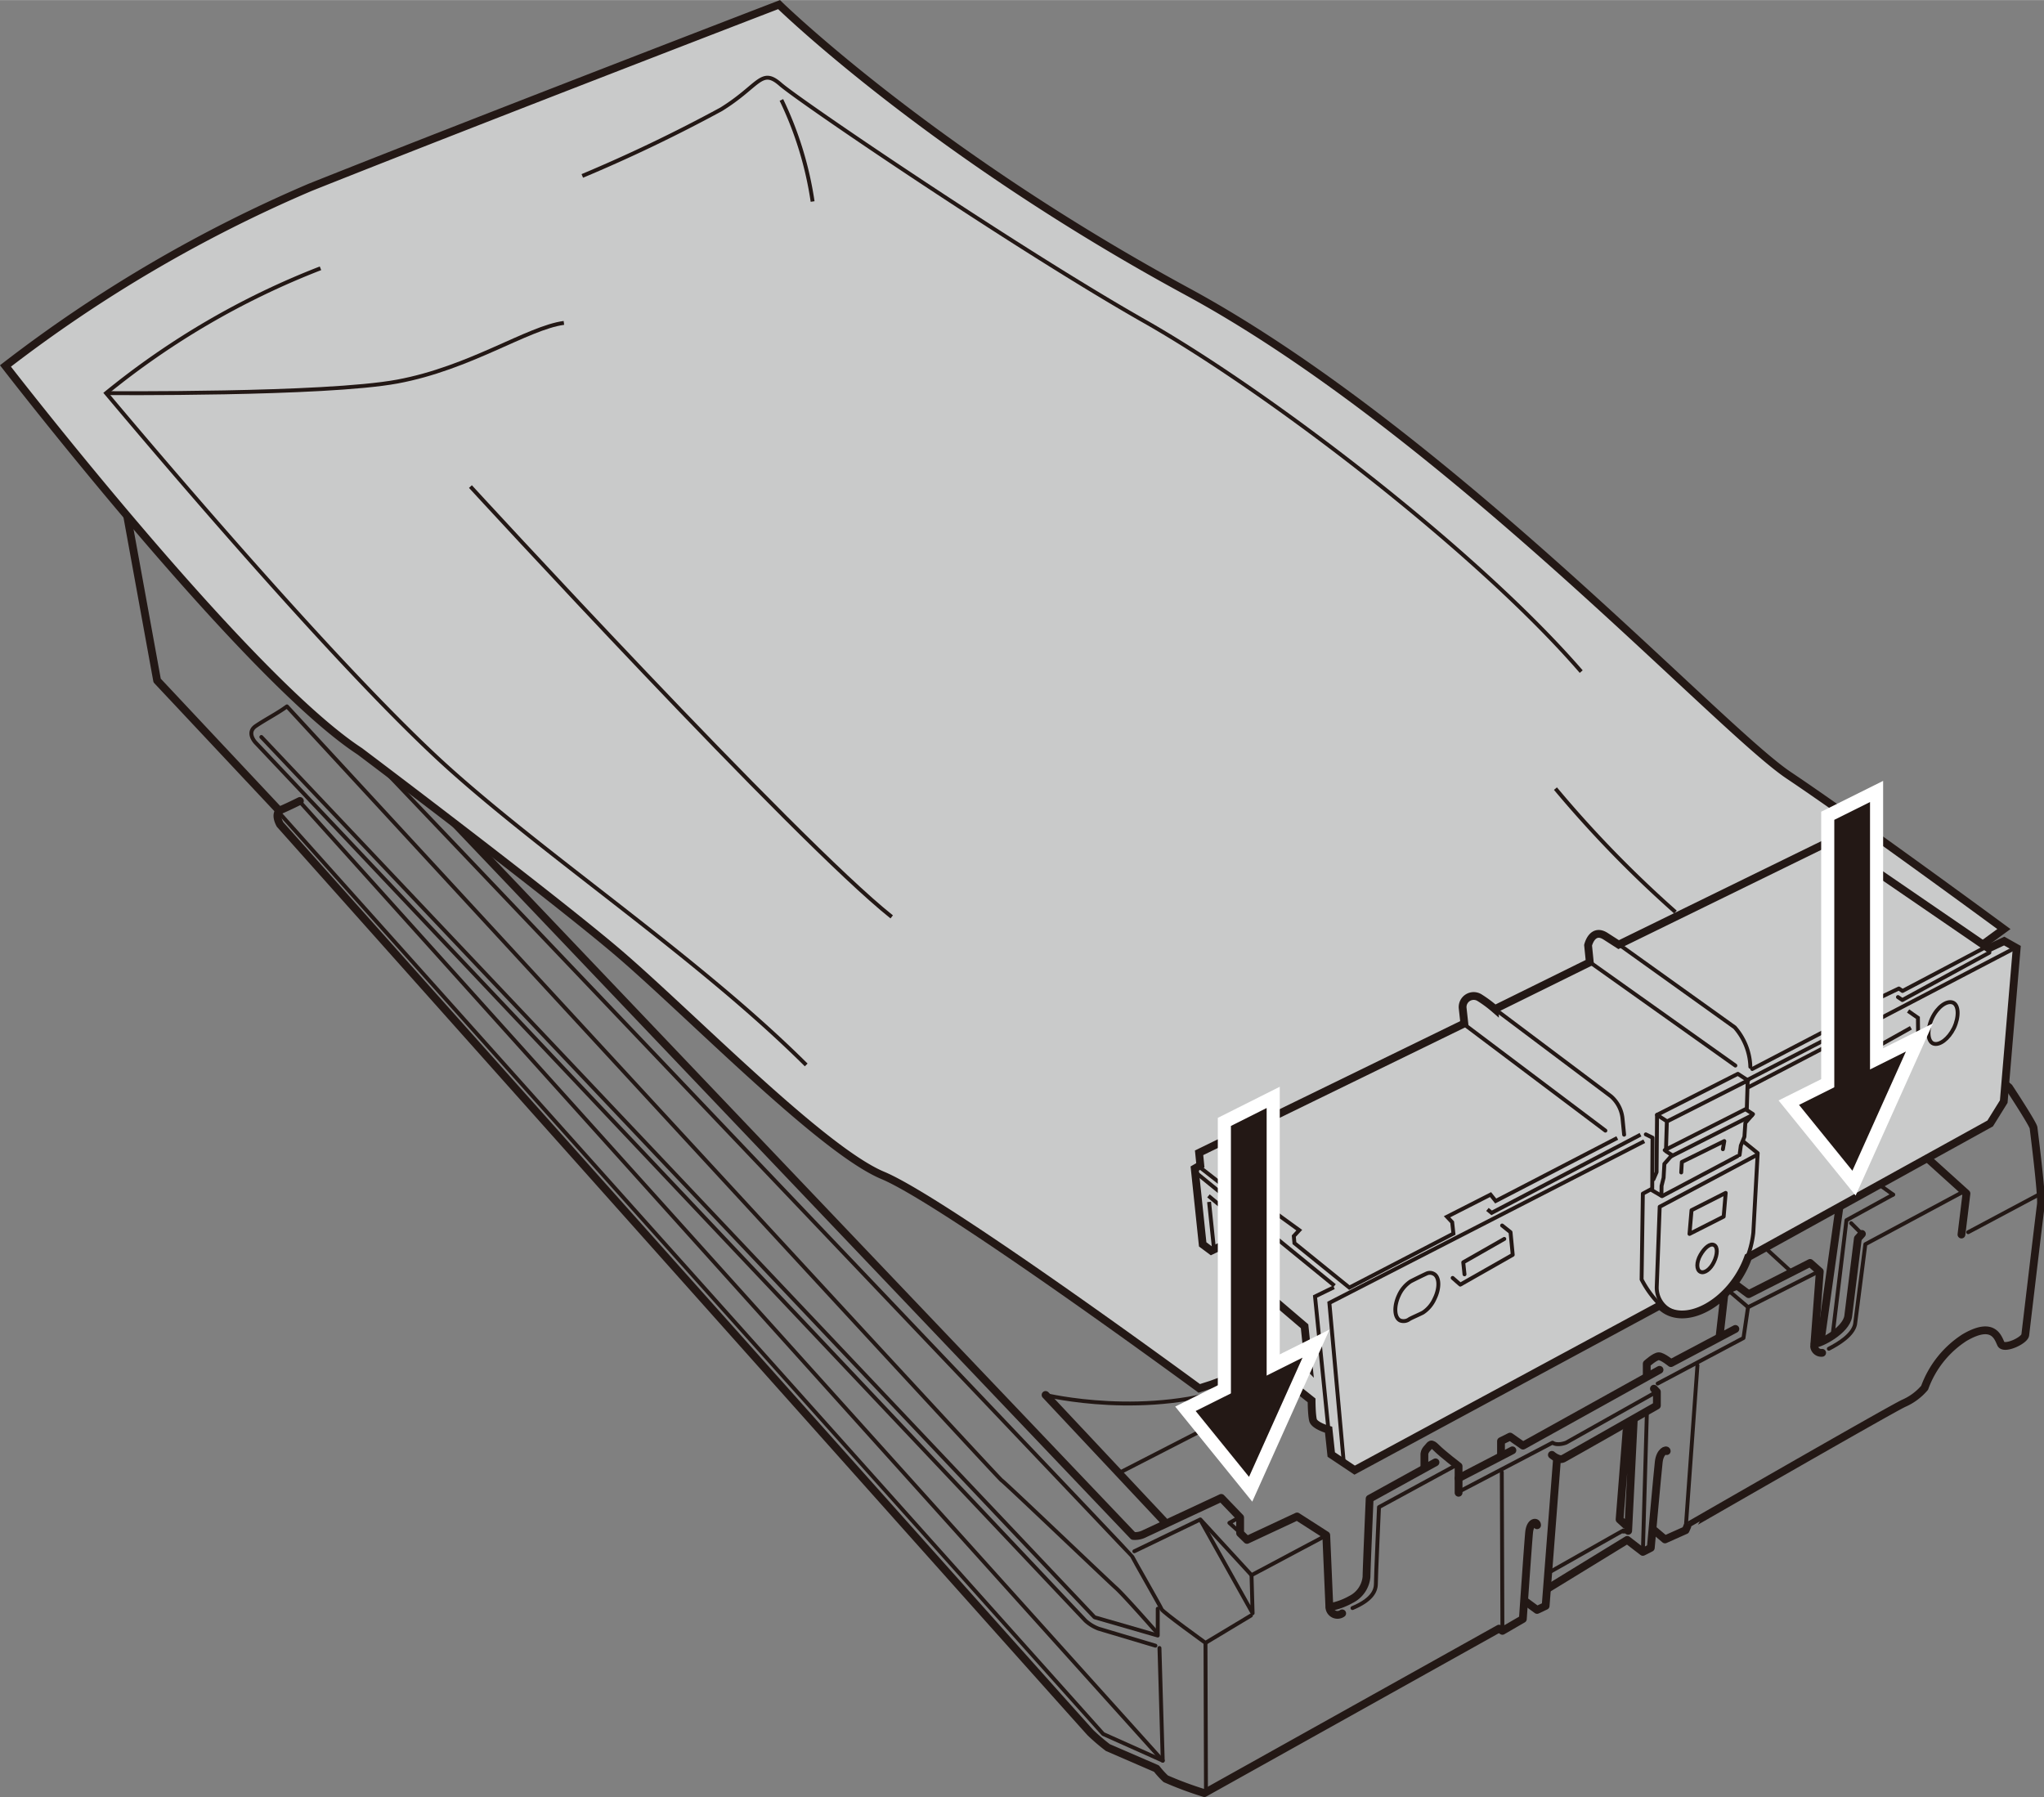 <svg id="レイヤー_1" data-name="レイヤー 1" xmlns="http://www.w3.org/2000/svg" xmlns:xlink="http://www.w3.org/1999/xlink" width="46.21mm" height="40.63mm" viewBox="0 0 131 115.17"><rect x="0" y="0" width="131" height="115.17" fill="#808080" stroke="none"/><defs><style>.cls-1,.cls-3,.cls-4,.cls-6,.cls-7,.cls-9{fill:none;}.cls-2{clip-path:url(#clip-path);}.cls-3,.cls-4,.cls-6,.cls-7{stroke:#231815;}.cls-3,.cls-4{stroke-linecap:round;stroke-linejoin:round;}.cls-3,.cls-7{stroke-width:0.25px;}.cls-4,.cls-6{stroke-width:0.5px;}.cls-5{fill:#c9caca;}.cls-6,.cls-7,.cls-9{stroke-miterlimit:10;}.cls-8{fill:#231815;}.cls-9{stroke:#fff;stroke-width:1.68px;}</style><clipPath id="clip-path" transform="translate(0 0)"><rect class="cls-1" width="131" height="115.17"/></clipPath></defs><title>VG640_USE_13-2-1_02-1</title><g class="cls-2"><path class="cls-3" d="M7.93,31.85s64.59,67.79,64.63,67.9,1.82,3.21,1.89,3.39,2.81,2.15,2.81,2.15l2.91-1.75" transform="translate(0 0)"/><path class="cls-4" d="M85.22,103a4.32,4.32,0,0,0,1.36-.49,1.8,1.8,0,0,0,1-1.46c0-.43.2-5,.2-5L92,93.72" transform="translate(0 0)"/><path class="cls-4" d="M91.29,94.06v-.87s0-.19.2-.39.19-.39.58,0,1.41,1.17,1.41,1.17v1.7" transform="translate(0 0)"/><path class="cls-3" d="M93.29,93.92l-4.91,2.67s-.2,4.38-.2,4.91-.34,1.07-1.5,1.56" transform="translate(0 0)"/><line class="cls-4" x1="93.48" y1="94.74" x2="96.93" y2="92.95"/><polyline class="cls-4" points="96.2 93.19 96.2 92.36 96.78 92.07 97.61 92.65 106.36 87.79"/><path class="cls-4" d="M105.54,88.18V87.4s.53-.48.77-.48.78.44.78.44l4.13-2.19" transform="translate(0 0)"/><path class="cls-4" d="M99.46,93.24s.44.39.73.24,6-3.4,6-3.4V89.2L106,89" transform="translate(0 0)"/><path class="cls-3" d="M93.66,95.52l5.84-3.06c.32.22.87,0,.87,0l5.8-3.26" transform="translate(0 0)"/><polyline class="cls-3" points="106.24 88.67 111.74 85.75 112.03 83.78 116.63 81.45"/><path class="cls-4" d="M110.21,85.64l.33-2.91.8-.33.73.54,3.94-2,.62.55-.36,4.81a.46.46,0,0,0,.51.4" transform="translate(0 0)"/><line class="cls-3" x1="110.76" y1="82.69" x2="112.04" y2="83.78"/><line class="cls-3" x1="119.33" y1="79.08" x2="118.64" y2="78.39"/><path class="cls-4" d="M116.3,86.12c.37,0,2-.84,2.15-1.75l.62-5,.26-.29" transform="translate(0 0)"/><path class="cls-3" d="M122.81,72.08c.13-.27.13-.64-.38-1L107,58.19s0-.13.05-.22" transform="translate(0 0)"/><path class="cls-4" d="M116.7,85.86l1.53-10.93a1,1,0,0,1,.44-.37l3.76-2a1.26,1.26,0,0,0,.38-.44" transform="translate(0 0)"/><polyline class="cls-3" points="121.33 76.56 118.34 78.2 117.47 85.42"/><path class="cls-3" d="M118.53,75.43l.76.55c.18.18.62-.47.88-.25l1.16.83" transform="translate(0 0)"/><polyline class="cls-4" points="122.72 73.5 126.03 76.49 125.71 79.12"/><line class="cls-3" x1="126.14" y1="78.97" x2="130.59" y2="76.6"/><line class="cls-3" x1="128.44" y1="70.04" x2="122.9" y2="73.14"/><path class="cls-3" d="M125.74,76.42l-6.19,3.32-.66,5.14c-.15.69-1.06,1.24-1.68,1.56" transform="translate(0 0)"/><path class="cls-4" d="M106.06,98.11l.65.55,1.32-.59.11-.25S121,90.42,122,89.94a3.7,3.7,0,0,0,1.35-1,6.41,6.41,0,0,1,2.55-3.21c1.86-1.09,2.15,0,2.34.4s1.53-.22,1.56-.58c0,0,.92-7.77,1-8.35s-.44-4.67-.47-4.92-1.57-2.59-1.57-2.59L59.12,11.29,52,14.14l-.94,1.72L19.38,28.59l-2.75-.24-8.7,3.5,2.14,11.76,7.73,8.24" transform="translate(0 0)"/><path class="cls-4" d="M106.82,93c0-.14-.43,0-.51.69s-.51,5.51-.51,5.51l-.51.26-1-.77-5.11,3.13" transform="translate(0 0)"/><line class="cls-3" x1="105.29" y1="99.49" x2="105.55" y2="90.49"/><path class="cls-3" d="M104.35,98.11s-.48.11-.33,0,.07-.05-4.78,2.69" transform="translate(0 0)"/><path class="cls-4" d="M104.16,97.71l-.36-.33s.44-5.54.44-5.65a4.72,4.72,0,0,1,.47-.77l-.36,7.15" transform="translate(0 0)"/><polyline class="cls-4" points="99.79 93.48 99.06 102.92 98.51 103.18 97.82 102.67"/><path class="cls-4" d="M98.51,97.75c0-.26-.44-.26-.51.47s-.4,5.54-.4,5.54l-1.31.76-.22-.14L77.19,114.92a22.83,22.83,0,0,1-2.48-.92,5.78,5.78,0,0,1-.59-.65L71,112a13.5,13.5,0,0,1-1.1-.94c-.47-.48-51.95-58.22-51.95-58.22s-.43-.73.08-.95,1.19-.56,1.19-.56" transform="translate(0 0)"/><polyline class="cls-3" points="17.94 52.14 70.7 111.13 74.52 112.84 74.31 105.62"/><path class="cls-3" d="M74.05,105.47l-3.65-1.09a2.67,2.67,0,0,1-.83-.51L16.39,47.6s-.63-.64,0-1.07,1.39-.81,2-1.26c15.7,17,45.58,49.46,45.8,49.6s6.78,6.41,7.32,6.89,2.67,2.91,2.67,2.91" transform="translate(0 0)"/><polyline class="cls-3" points="16.75 47.23 70.15 103.65 74.2 104.82 74.2 103.1"/><polyline class="cls-3" points="72.7 99.42 76.93 97.38 80.21 100.95 85.02 98.39"/><polyline class="cls-3" points="79.48 97.22 78.79 97.6 79.92 98.63"/><polyline class="cls-3" points="77 97.53 80.28 103.39 80.21 100.95"/><line class="cls-3" x1="77.26" y1="105.29" x2="77.29" y2="114.66"/><line class="cls-3" x1="74.52" y1="112.84" x2="19.18" y2="51.34"/><path class="cls-3" d="M67,89.4s6.57,1.6,12.55-.66" transform="translate(0 0)"/><line class="cls-4" x1="74.6" y1="97.49" x2="67.01" y2="89.4"/><path class="cls-3" d="M71.8,94.36l32.37-16.63a1.53,1.53,0,0,1,1.61.2c.63.63,5.1,4.57,5.1,4.57" transform="translate(0 0)"/><line class="cls-3" x1="103.25" y1="70.93" x2="114.82" y2="81.52"/><path class="cls-3" d="M102.62,71.12S99,77.49,94.84,80.7c0,0-.39.43-1.12-.25s-6.66-6.51-6.66-6.51-.43-.39-1.45,0-12.4,6.12-12.4,6.12-.58.39.05,1.12,6.61,6.91,6.61,6.91a1.65,1.65,0,0,1,.49,1" transform="translate(0 0)"/><line class="cls-3" x1="80.7" y1="88.96" x2="94.06" y2="82.2"/><path class="cls-3" d="M73.16,80.89,86,74.57a1,1,0,0,1,1.11.25c.54.53,6.42,6.65,6.42,6.65a1.78,1.78,0,0,0,1.17.25" transform="translate(0 0)"/><line class="cls-3" x1="62.47" y1="25.72" x2="119.53" y2="73.94"/><path class="cls-4" d="M106.87,58l.17,0a3.82,3.82,0,0,1,.73-.58L110,56.3s1.17-.51-.07-1.68S59.77,12.84,59.77,12.84l-6.51,2.63-.73,1.64L20.7,30,18,29.72l-7.8,3.15L72.63,98.44a1.34,1.34,0,0,0,.73-.15L78.27,96l1.21,1.26v1l.44.43,3.21-1.5L85,98.39l.2,4.62a.52.52,0,0,0,.82.39" transform="translate(0 0)"/><polyline class="cls-3" points="64.8 23.78 103.98 58.34 106.6 58.05 106.86 58"/><path class="cls-4" d="M68.5,21.06a2.46,2.46,0,0,1-.78,1l-3.21,1.36c-.49.19-.49,1.16-.87,1.26l-1.39.63a11.83,11.83,0,0,0-1,.81c-.73.65-6.56,8.89-10.72,10.71s-19.24,7.44-19.24,7.44c-2.31.92-9.12,1.31-9.12,1.31" transform="translate(0 0)"/><line class="cls-3" x1="68.59" y1="22.9" x2="109.13" y2="56.63"/><path class="cls-3" d="M59.77,12.84s.17,8.65.17,9l2.77,3.06" transform="translate(0 0)"/><line class="cls-3" x1="59.94" y1="21.88" x2="16.63" y2="39.67"/><line class="cls-3" x1="96.29" y1="104.52" x2="96.25" y2="94.35"/><line class="cls-3" x1="108.03" y1="98.07" x2="108.79" y2="87.5"/><path class="cls-5" d="M83.68,86.49a4.2,4.2,0,0,1-1.82.91,42.59,42.59,0,0,0-4.22,1.33l-.78.25S60.57,77,56.58,75.33,43.94,64.7,39.39,60.86,23.06,48.15,23.06,48.15C15.72,43.35.35,23.45.35,23.45A89.34,89.34,0,0,1,19.88,12C30.39,7.81,49.93.29,49.93.29s9.63,9.43,26.16,18.39,34.06,28,38.54,31,13.8,9.86,13.8,9.86l-1.26.92" transform="translate(0 0)"/><path class="cls-6" d="M83.68,86.49a4.2,4.2,0,0,1-1.82.91,42.59,42.59,0,0,0-4.22,1.33l-.78.25S60.57,77,56.58,75.33,43.94,64.7,39.39,60.86,23.06,48.15,23.06,48.15C15.72,43.35.35,23.45.35,23.45A89.34,89.34,0,0,1,19.88,12C30.39,7.81,49.93.29,49.93.29s9.63,9.43,26.16,18.39,34.06,28,38.54,31,13.8,9.86,13.8,9.86l-1.26.92" transform="translate(0 0)"/><path class="cls-5" d="M81.28,87.54l2.78,2.21s0,.89.09,1.26,1,.62,1,.62l.17,1.59,1.5,1,19.57-10.56c1.48,1.54,4.61-.15,5.65-3.09L127.55,72l.87-1.4.83-9.84-.8-.45-1,.47-10.08-6.91-13.63,6.67L102.9,60c-.86-.55-1.12.58-1.12.58l.11,1.09-6.08,3a7.77,7.77,0,0,0-1-.74.71.71,0,0,0-1.07.66l.11,1-17,8.29.08.8-.36.21.51,4.86.55.41.56-.27,2,1.69.06.55L83.61,85l.27,2.6-.71-.74s-.93.39-1.89.67" transform="translate(0 0)"/><path class="cls-6" d="M81.28,87.54l2.78,2.21s0,.89.09,1.26,1,.62,1,.62l.17,1.59,1.5,1,19.57-10.56c1.48,1.54,4.61-.15,5.65-3.09L127.55,72l.87-1.4.83-9.84-.8-.45-1,.47-10.08-6.91-13.63,6.67L102.9,60c-.86-.55-1.12.58-1.12.58l.11,1.09-6.08,3a7.77,7.77,0,0,0-1-.74.71.71,0,0,0-1.07.66l.11,1-17,8.29.08.8-.36.21.51,4.86.55.41.56-.27,2,1.69.06.55L83.61,85l.27,2.6-.71-.74S82.24,87.26,81.28,87.54Z" transform="translate(0 0)"/><polyline class="cls-7" points="76.98 74.87 80.74 77.81 81.44 77.51 83.27 78.84 82.92 79.22 82.96 79.67 86.48 82.52 93.15 79.06 93.07 78.33 92.74 77.98 95.53 76.56 95.86 76.97 103.65 72.93"/><polyline class="cls-7" points="85.49 82.5 84.28 83.09 85.14 91.63"/><polyline class="cls-7" points="86.11 93.6 85.2 83.5 105.38 73.14"/><polyline class="cls-7" points="77.45 76.64 79.91 78.68 80.22 81.63"/><line class="cls-7" x1="77.49" y1="77.03" x2="77.82" y2="80.19"/><line class="cls-7" x1="76.66" y1="75.16" x2="85.53" y2="82.4"/><polyline class="cls-7" points="95.33 77.51 95.6 77.73 105.14 72.72"/><polyline class="cls-3" points="105.48 72.7 105.91 72.91 105.89 76.29 106.52 76.66 111.35 74.1"/><polyline class="cls-3" points="106.48 76.63 106.49 76 106.62 75.48 106.67 74.59 107.16 74.03 106.77 73.78 106.83 71.86 106.2 71.45"/><polyline class="cls-3" points="105.97 75.58 106.17 75.12 106.2 71.45 111.38 68.82 112.01 69.23 111.95 71.14 112.35 71.4 111.86 71.96 111.8 72.85 111.57 73.42 111.49 74.02"/><line class="cls-3" x1="106.86" y1="71.86" x2="112.05" y2="69.23"/><line class="cls-3" x1="106.69" y1="73.71" x2="111.88" y2="71.08"/><line class="cls-3" x1="107.1" y1="74.11" x2="112.28" y2="71.48"/><polyline class="cls-3" points="107.75 75.14 107.79 74.47 110.51 73.13 110.42 73.65"/><path class="cls-3" d="M105.81,76.22l-.52.28-.08,5.5a6.53,6.53,0,0,0,1.17,1.61" transform="translate(0 0)"/><path class="cls-3" d="M108,84.17a1.66,1.66,0,0,1-1.82-1.68l.19-5.15,6.15-3.28" transform="translate(0 0)"/><path class="cls-3" d="M111.76,73.18l.89.72L112.37,79a6.2,6.2,0,0,1-.53,1.92" transform="translate(0 0)"/><polygon class="cls-3" points="110.47 77.97 110.6 76.45 108.41 77.56 108.28 79.08 110.47 77.97"/><path class="cls-3" d="M109.85,80.87c-.22.47-.61.76-.87.64s-.27-.61,0-1.08.62-.76.87-.64S110.08,80.4,109.85,80.87Z" transform="translate(0 0)"/><path class="cls-3" d="M125.23,65.88c-.35.71-.94,1.14-1.32,1s-.42-.91-.08-1.63.93-1.14,1.32-1S125.57,65.16,125.23,65.88Z" transform="translate(0 0)"/><path class="cls-3" d="M91.87,81.63a.5.5,0,0,0-.46,0c-.16.07-.81.39-1,.49a2.09,2.09,0,0,0-.75.88c-.34.72-.3,1.45.08,1.63a.62.62,0,0,0,.59-.09c.13-.08.69-.32.87-.42a2.07,2.07,0,0,0,.74-.88C92.29,82.54,92.26,81.81,91.87,81.63Z" transform="translate(0 0)"/><path class="cls-3" d="M95.81,64.67l7.44,5.59a2.17,2.17,0,0,1,.74,1.46l.1,1" transform="translate(0 0)"/><line class="cls-3" x1="93.83" y1="65.64" x2="102.89" y2="72.46"/><path class="cls-3" d="M103.76,60.53l7.42,5.31a4,4,0,0,1,1,2.53" transform="translate(0 0)"/><line class="cls-3" x1="101.89" y1="61.66" x2="111.22" y2="68.29"/><line class="cls-3" x1="112.3" y1="68.51" x2="119.6" y2="64.7"/><polyline class="cls-3" points="127.22 60.72 121.93 63.51 121.7 63.35 119.47 64.42 119.78 64.68 119.83 65.15 112.01 69.2"/><polyline class="cls-3" points="127.47 60.77 127.5 61.05 121.92 64.09 121.64 63.9"/><line class="cls-3" x1="112.09" y1="69.66" x2="129.09" y2="60.78"/><polyline class="cls-7" points="122.29 64.79 122.92 65.23 122.94 66.88 119.97 68.58 119.23 68.19 119.26 66.64"/><polyline class="cls-7" points="120.24 68.01 120.29 67.09 122.47 65.87"/><polyline class="cls-3" points="96.27 78.54 96.81 78.97 96.95 80.42 93.59 82.33 93.1 81.9"/><polyline class="cls-3" points="93.86 81.67 93.78 80.9 96.41 79.4"/><path class="cls-7" d="M51.67,68.25c-6.83-6.79-16.17-13-22.76-18.88S11,30.19,6.8,25.19a50.8,50.8,0,0,1,13.74-8" transform="translate(0 0)"/><path class="cls-7" d="M37.32,11.27A98.45,98.45,0,0,0,46.22,7c2.44-1.51,2.56-2.69,3.8-1.6S65.27,16,73.34,20.58s21.34,14.76,28,22.46" transform="translate(0 0)"/><path class="cls-7" d="M6.8,25.19s14,.12,18.66-.74S33.82,21,36.14,20.69" transform="translate(0 0)"/><path class="cls-7" d="M50.08,6.4a22.58,22.58,0,0,1,2,6.51" transform="translate(0 0)"/><path class="cls-7" d="M30.15,31.18s20.85,22.7,27,27.58" transform="translate(0 0)"/><path class="cls-7" d="M99.69,50.54a73.39,73.39,0,0,0,7.69,7.91" transform="translate(0 0)"/><polygon class="cls-8" points="81.18 89.16 78.89 90.3 78.89 72.16 81.18 71.01 81.18 89.16"/><polygon class="cls-9" points="81.18 89.16 78.89 90.3 78.89 72.16 81.18 71.01 81.18 89.16"/><polygon class="cls-8" points="76.63 90.43 80.05 94.65 83.48 87.01 76.63 90.43"/><polygon class="cls-9" points="76.63 90.43 80.05 94.65 83.48 87.01 76.63 90.43"/><polygon class="cls-8" points="81.18 89.16 78.89 90.3 78.89 72.16 81.18 71.01 81.18 89.16"/><polygon class="cls-8" points="76.63 90.43 80.05 94.65 83.48 87.01 76.63 90.43"/><polygon class="cls-8" points="119.85 69.54 117.56 70.69 117.56 52.54 119.85 51.4 119.85 69.54"/><polygon class="cls-9" points="119.85 69.54 117.56 70.69 117.56 52.54 119.85 51.4 119.85 69.54"/><polygon class="cls-8" points="115.3 70.81 118.72 75.03 122.15 67.39 115.3 70.81"/><polygon class="cls-9" points="115.3 70.81 118.72 75.03 122.15 67.39 115.3 70.81"/><polygon class="cls-8" points="119.85 69.54 117.56 70.69 117.56 52.54 119.85 51.4 119.85 69.54"/><polygon class="cls-8" points="115.3 70.81 118.72 75.03 122.15 67.39 115.3 70.81"/></g></svg>